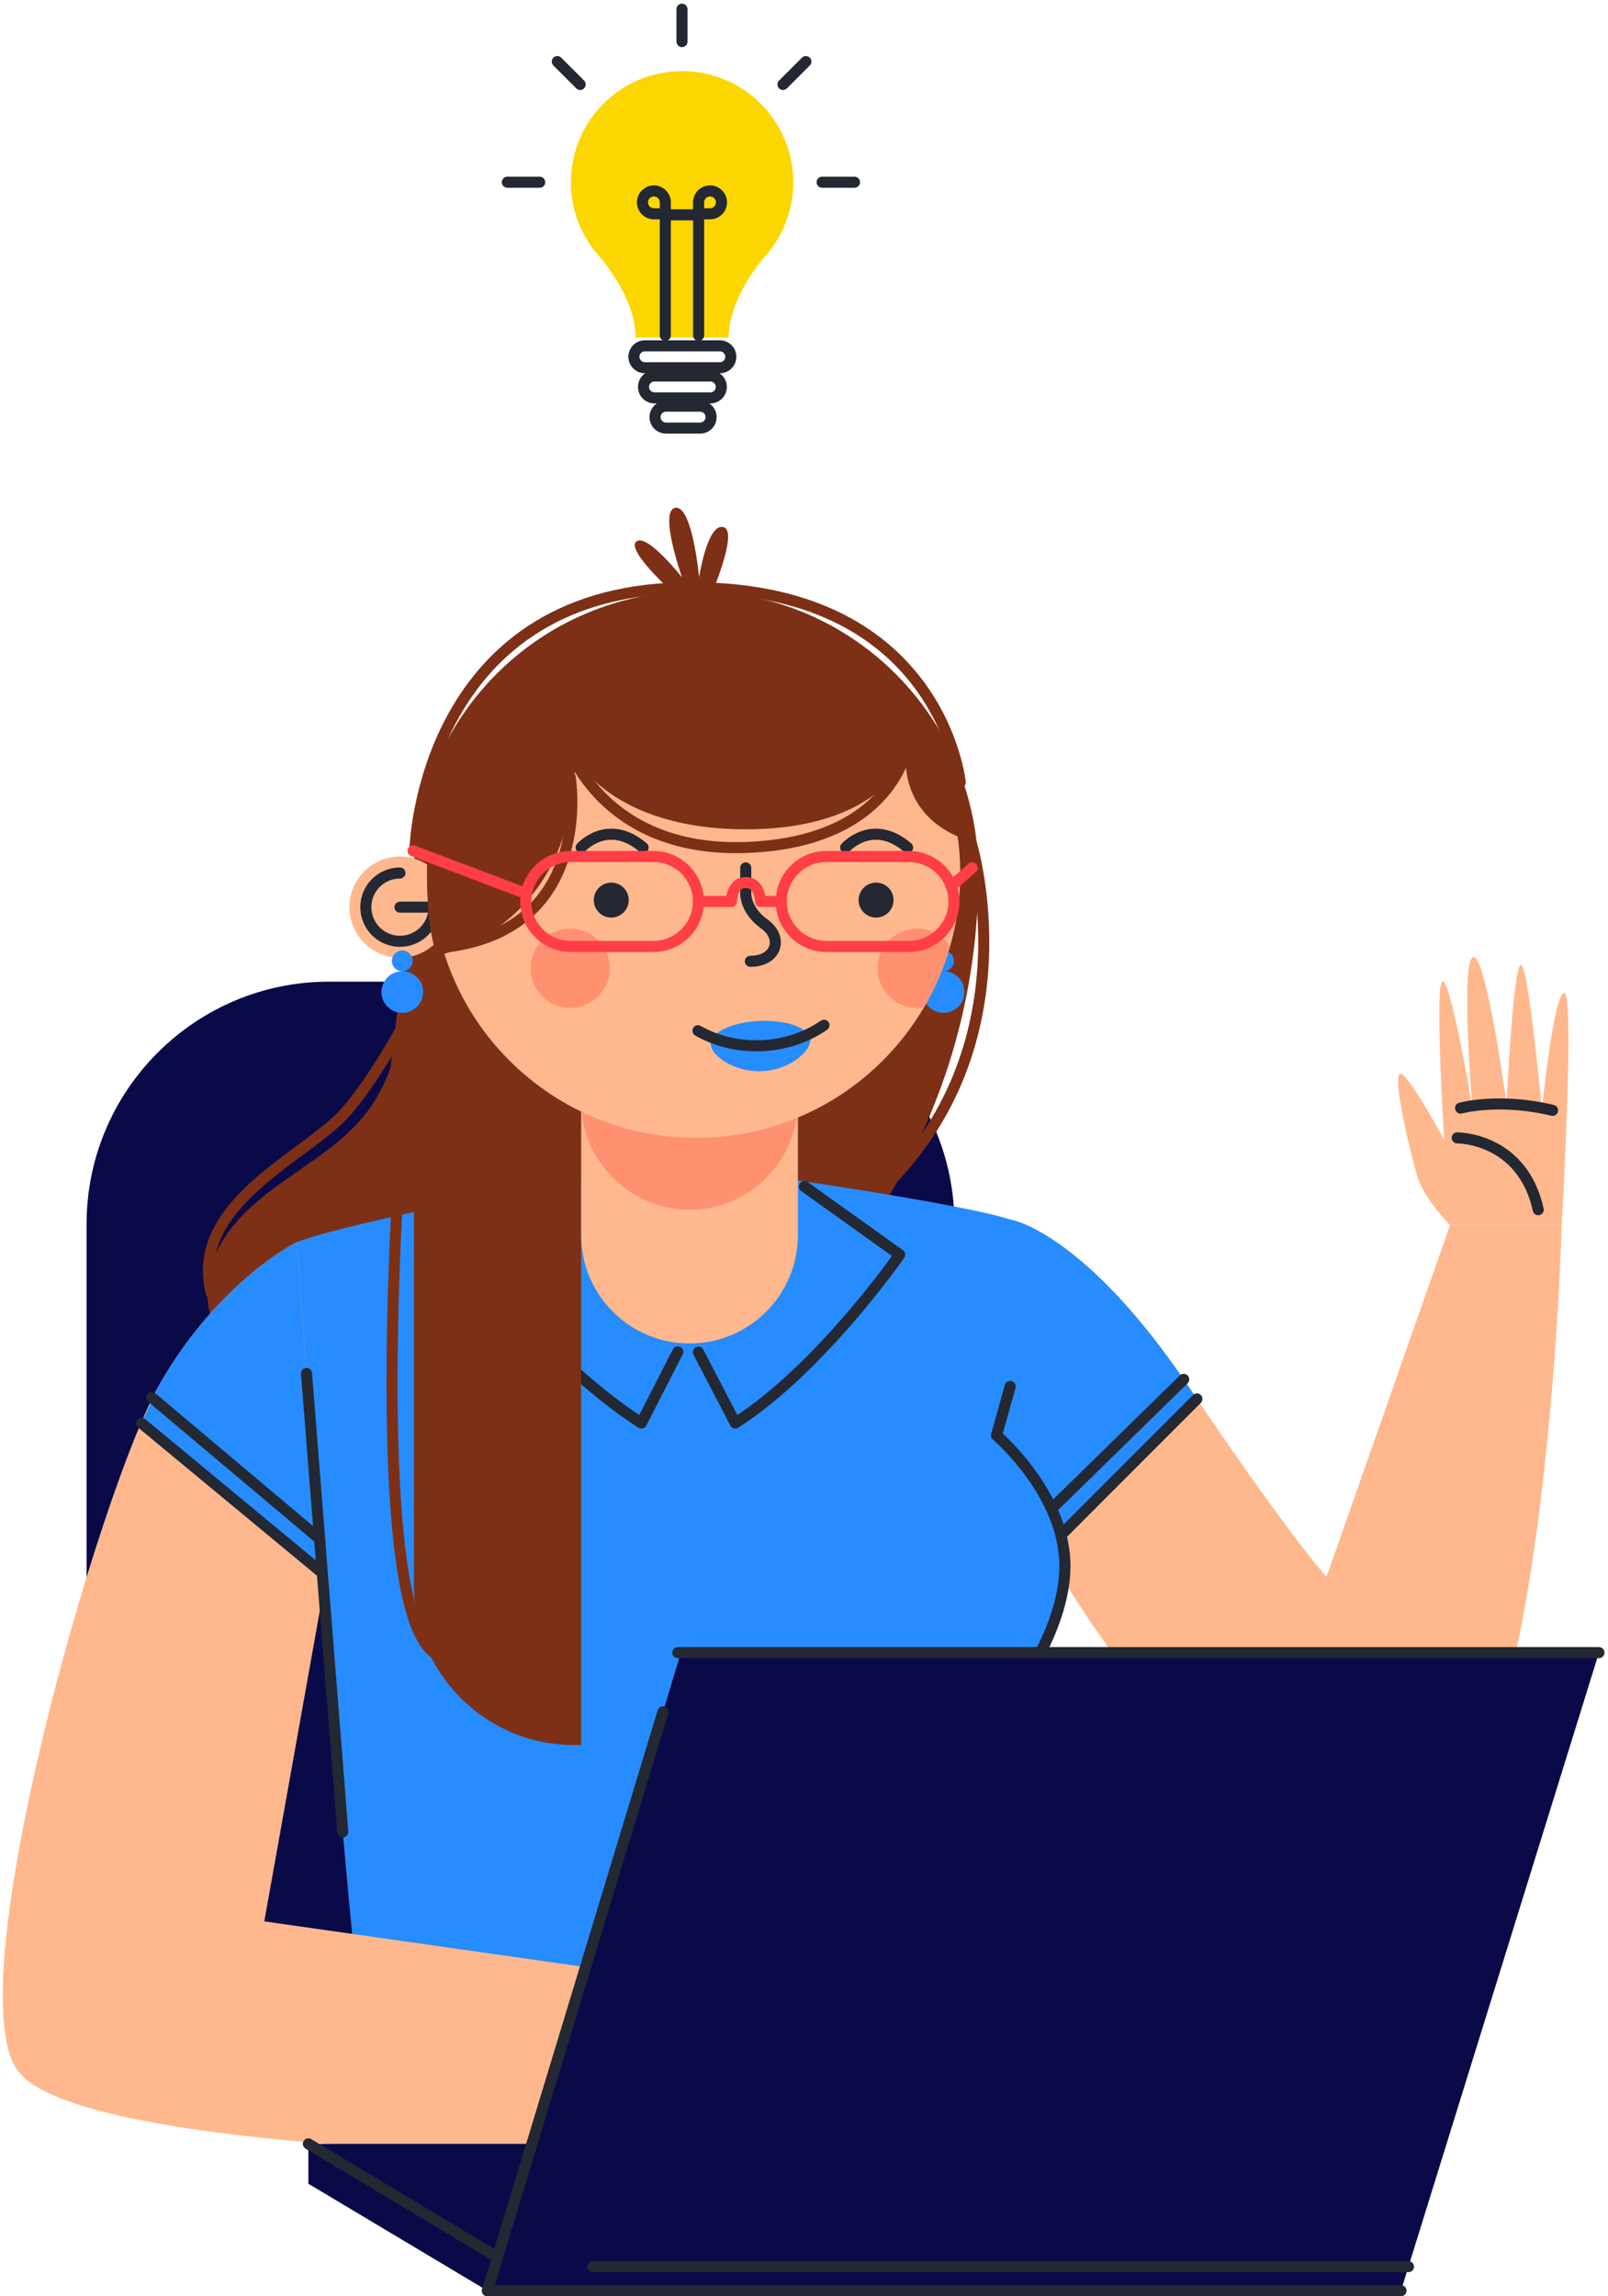 <svg width="234" height="334" viewBox="0 0 234 334" fill="none" xmlns="http://www.w3.org/2000/svg">
<path d="M47.885 142.787H103.607C123.082 142.787 138.891 158.597 138.891 178.073V280.685C138.891 285.51 134.973 289.428 130.149 289.428H21.338C16.514 289.428 12.596 285.51 12.596 280.685V178.073C12.596 158.597 28.405 142.787 47.88 142.787H47.885Z" fill="#0A0A49"/>
<path d="M101.301 85.994C78.614 85.994 60.23 104.386 60.23 127.069L56.822 155.316C56.031 157.553 54.958 159.687 53.524 161.598C50.725 165.327 46.773 167.983 42.941 170.639C39.109 173.295 35.231 176.1 32.684 180.007C30.137 183.913 29.179 189.191 31.491 193.241C33.16 196.167 36.321 198.054 39.631 198.708C42.935 199.357 46.382 198.88 49.612 197.934C50.335 197.722 51.052 197.475 51.763 197.211L49.256 217.961H51.493C101.686 217.961 142.373 177.27 142.373 127.074C142.373 104.386 123.982 86 101.301 86V85.994Z" fill="#7D3016"/>
<path d="M58.538 149.447C58.538 149.447 53.931 157.863 49.956 162.137C44.214 168.304 27.436 175.32 30.763 188.118" stroke="#7D3016" stroke-width="1.61" stroke-linecap="round" stroke-linejoin="round"/>
<path d="M141.254 122.307C141.254 122.307 150.363 151.295 128.749 172.589" stroke="#7D3016" stroke-width="1.61" stroke-linecap="round" stroke-linejoin="round"/>
<path d="M60.402 123.3C60.402 123.3 61.52 86.327 99.167 85.512C136.814 84.692 139.74 113.811 139.74 113.811" stroke="#7D3016" stroke-width="1.61" stroke-linecap="round" stroke-linejoin="round"/>
<path d="M147.168 177.431C147.168 177.431 157.792 179.181 172.964 201.68C188.137 224.179 193.041 229.354 193.041 229.354L211.013 178.188H227.264C227.264 178.188 224.929 267.795 204.72 268.839C169.368 270.663 142.384 206.263 142.384 206.263L147.174 177.431H147.168Z" fill="#FFB88D"/>
<path d="M211.007 178.182C211.007 178.182 207.129 174.322 206.154 170.857C205.173 167.392 202.69 157.003 203.67 156.245C204.651 155.494 210.164 165.843 210.164 165.843C210.164 165.843 208.718 143.068 209.923 142.764C211.128 142.46 214.26 161.041 214.26 161.041C214.26 161.041 212.481 139.827 214.368 139.225C216.25 138.622 219.244 160.577 219.244 160.577C219.244 160.577 220.168 140.578 221.298 140.355C222.428 140.131 224.384 161.443 224.384 161.443C224.384 161.443 226.042 144.651 227.619 144.422C229.202 144.198 227.264 178.182 227.264 178.182H211.013H211.007Z" fill="#FFB88D"/>
<path d="M212.057 165.51C212.057 165.51 221.527 165.441 223.845 175.957" stroke="#232832" stroke-width="1.61" stroke-linecap="round" stroke-linejoin="round"/>
<path d="M212.544 161.179C212.544 161.179 218.137 159.63 225.938 161.506" stroke="#232832" stroke-width="1.61" stroke-linecap="round" stroke-linejoin="round"/>
<path d="M174.18 203.481C173.779 202.89 173.377 202.294 172.959 201.674C157.786 179.175 147.163 177.425 147.163 177.425L142.373 206.258C142.373 206.258 146.279 214.432 152.956 224.701L174.18 203.475V203.481Z" fill="#278CFF"/>
<path d="M154.385 223.284L174.18 203.481" stroke="#232832" stroke-width="1.61" stroke-linecap="round" stroke-linejoin="round"/>
<path d="M172.253 200.641L153.019 219.458" stroke="#232832" stroke-width="1.61" stroke-linecap="round" stroke-linejoin="round"/>
<path d="M86.903 170.954C86.903 170.954 50.954 177.626 43.17 180.684C43.17 180.684 52.067 308.279 55.681 314.113C59.295 319.953 151.298 314.113 151.298 314.113C151.298 314.113 151.023 180.403 148.797 178.182C146.572 175.957 110.984 170.954 110.984 170.954H86.903Z" fill="#278CFF"/>
<path d="M117.059 172.589L130.918 182.496C130.918 182.496 119.525 198.955 106.997 206.986L101.634 196.677" stroke="#232832" stroke-width="1.61" stroke-linecap="round" stroke-linejoin="round"/>
<path d="M81.999 173.341L68.14 183.248C68.14 183.248 80.806 198.955 93.334 206.986L98.634 196.637" stroke="#232832" stroke-width="1.61" stroke-linecap="round" stroke-linejoin="round"/>
<path d="M147.002 201.674L145.011 208.782C145.011 208.782 155.124 217.352 154.97 228.046C154.815 238.739 144.925 250.264 144.925 250.264" fill="#278CFF"/>
<path d="M147.002 201.674L145.011 208.782C145.011 208.782 155.124 217.352 154.97 228.046C154.815 238.739 144.925 250.264 144.925 250.264" stroke="#232832" stroke-width="1.61" stroke-linecap="round" stroke-linejoin="round"/>
<path d="M43.176 180.684C43.176 180.684 31.956 186.197 23.288 201.227C14.621 216.251 -6.489 289.399 2.649 301.28C11.552 312.857 81.93 313.367 81.93 313.367L88.022 286.531L38.461 279.475L46.996 231.751L43.182 180.689L43.176 180.684Z" fill="#FFB88D"/>
<path d="M46.761 228.677L43.176 180.684C43.176 180.684 31.956 186.197 23.288 201.227C22.858 201.972 21.045 206.005 20.581 207.003L46.761 228.671V228.677Z" fill="#278CFF"/>
<path d="M44.604 199.775L49.881 266.458" stroke="#232832" stroke-width="1.61" stroke-linecap="round" stroke-linejoin="round"/>
<path d="M20.581 207.003L46.761 228.677" stroke="#232832" stroke-width="1.61" stroke-linecap="round" stroke-linejoin="round"/>
<path d="M46.509 223.829L22.044 203.246" stroke="#232832" stroke-width="1.61" stroke-linecap="round" stroke-linejoin="round"/>
<path d="M60.23 162.774H84.569V253.821H83.519C70.664 253.821 60.23 243.385 60.23 230.53V162.768V162.774Z" fill="#7D3016"/>
<path d="M58.538 162.774C58.538 162.774 53.042 233.255 63.178 240.38" stroke="#7D3016" stroke-width="1.61" stroke-linecap="round" stroke-linejoin="round"/>
<path d="M100.338 195.415C91.63 195.415 84.569 188.354 84.569 179.645V152.608H116.112V179.645C116.112 188.354 109.051 195.415 100.343 195.415H100.338Z" fill="#FFB88D"/>
<path d="M100.338 175.957C91.63 175.957 84.569 168.895 84.569 160.187V133.15H116.112V160.187C116.112 168.895 109.051 175.957 100.343 175.957H100.338Z" fill="#FF9170"/>
<path d="M50.845 131.951C50.845 136.018 54.144 139.311 58.205 139.311C62.266 139.311 65.564 136.012 65.564 131.951C65.564 127.889 62.266 124.59 58.205 124.59C54.144 124.59 50.845 127.889 50.845 131.951Z" fill="#FFB88D"/>
<path d="M58.205 126.983C55.457 126.983 53.237 129.208 53.237 131.951C53.237 134.693 55.463 136.918 58.205 136.918C60.947 136.918 63.173 134.693 63.173 131.951H58.205" stroke="#232832" stroke-width="1.61" stroke-linecap="round" stroke-linejoin="round"/>
<path d="M55.503 144.29C55.503 145.965 56.863 147.325 58.538 147.325C60.213 147.325 61.572 145.965 61.572 144.29C61.572 142.615 60.27 141.324 58.641 141.267C59.427 141.21 60.058 140.573 60.058 139.77C60.058 138.966 59.381 138.255 58.543 138.255C57.706 138.255 57.029 138.932 57.029 139.77C57.029 140.607 57.654 141.21 58.446 141.267C56.817 141.324 55.515 142.649 55.515 144.29H55.503Z" fill="#278CFF"/>
<path d="M134.268 144.29C134.268 145.965 135.627 147.325 137.302 147.325C138.977 147.325 140.337 145.965 140.337 144.29C140.337 142.615 139.034 141.324 137.405 141.267C138.191 141.21 138.822 140.573 138.822 139.77C138.822 138.966 138.145 138.255 137.308 138.255C136.47 138.255 135.793 138.932 135.793 139.77C135.793 140.607 136.419 141.21 137.21 141.267C135.581 141.324 134.279 142.649 134.279 144.29H134.268Z" fill="#278CFF"/>
<path d="M128.48 154.249C143.491 139.237 143.491 114.897 128.48 99.885C113.469 84.873 89.131 84.873 74.119 99.885C59.108 114.897 59.108 139.237 74.119 154.249C89.131 169.262 113.469 169.262 128.48 154.249Z" fill="#FFB88D"/>
<path d="M101.301 87.095C80.071 87.095 62.128 105.837 62.128 127.068C62.128 131.067 62.404 135.387 63.534 139.012C63.545 139.012 83.668 135.323 83.668 110.117C83.668 110.117 88.945 120.626 108.517 120.626C128.09 120.626 131.841 110.117 131.841 110.117C131.841 110.117 130.906 118.211 139.728 121.819C137.164 103.072 120.736 87.095 101.29 87.095H101.301Z" fill="#7D3016"/>
<path d="M105.259 76.666C102.913 76.115 101.737 83.986 101.737 83.986C101.737 83.986 100.768 73.488 98.284 73.861C95.8 74.234 99.254 83.986 99.254 83.986C99.254 83.986 94.005 77.354 92.553 78.806C91.102 80.257 98.909 87.095 98.909 87.095H103.257C103.257 87.095 107.605 77.217 105.259 76.666Z" fill="#7D3016"/>
<path d="M132.076 108.401C132.076 108.401 130.034 122.525 108.523 123.271C87.007 124.017 82.274 107.592 82.274 107.592" stroke="#7D3016" stroke-width="1.61" stroke-linecap="round" stroke-linejoin="round"/>
<path d="M82.98 113.054C82.98 113.054 86.599 134.664 65.564 137.664" stroke="#7D3016" stroke-width="1.61" stroke-linecap="round" stroke-linejoin="round"/>
<path d="M108.523 126.231V130.04C108.523 130.04 108.477 132.438 111.242 134.411C114.013 136.385 113.038 139.827 109.189 139.827" stroke="#232832" stroke-width="1.61" stroke-linecap="round" stroke-linejoin="round"/>
<path d="M117.919 151.26C117.994 152.952 114.856 155.643 110.852 155.809C106.848 155.981 103.498 153.566 103.424 151.874C103.349 150.182 106.539 148.673 110.542 148.501C114.546 148.329 117.85 149.562 117.919 151.254V151.26Z" fill="#278CFF"/>
<path d="M101.571 149.929C107.175 153.119 114.598 152.798 119.904 149.126" stroke="#232832" stroke-width="1.61" stroke-linecap="round" stroke-linejoin="round"/>
<path d="M91.492 130.924C91.492 132.329 90.357 133.465 88.951 133.465C87.546 133.465 86.41 132.329 86.41 130.924C86.41 129.518 87.546 128.382 88.951 128.382C90.357 128.382 91.492 129.518 91.492 130.924Z" fill="#232832"/>
<path d="M88.75 140.842C88.75 144.026 86.169 146.608 82.986 146.608C79.802 146.608 77.221 144.026 77.221 140.842C77.221 137.658 79.802 135.077 82.986 135.077C86.169 135.077 88.75 137.658 88.75 140.842Z" fill="#FF9170"/>
<path d="M84.569 123.277C84.569 123.277 88.469 118.917 93.586 123.277" stroke="#232832" stroke-width="1.61" stroke-linecap="round" stroke-linejoin="round"/>
<path d="M124.946 130.924C124.946 132.329 126.082 133.465 127.487 133.465C128.893 133.465 130.028 132.329 130.028 130.924C130.028 129.518 128.893 128.382 127.487 128.382C126.082 128.382 124.946 129.518 124.946 130.924Z" fill="#232832"/>
<path d="M133.453 135.077C130.269 135.077 127.688 137.659 127.688 140.842C127.688 144.026 130.269 146.608 133.453 146.608C133.797 146.608 134.13 146.562 134.462 146.504C136.08 143.751 137.359 140.785 138.254 137.647C137.222 136.098 135.461 135.071 133.453 135.071V135.077Z" fill="#FF9170"/>
<path d="M123.059 123.277C123.059 123.277 126.965 118.917 132.076 123.277" stroke="#232832" stroke-width="1.61" stroke-linecap="round" stroke-linejoin="round"/>
<path d="M95.095 137.664H83.043C79.446 137.664 76.504 134.721 76.504 131.124C76.504 127.527 79.446 124.584 83.043 124.584H95.095C98.692 124.584 101.634 127.527 101.634 131.124C101.634 134.721 98.692 137.664 95.095 137.664Z" stroke="#FF3E46" stroke-width="1.61" stroke-linecap="round" stroke-linejoin="round"/>
<path d="M132.283 137.664H120.231C116.634 137.664 113.692 134.721 113.692 131.124C113.692 127.527 116.634 124.584 120.231 124.584H132.283C135.88 124.584 138.822 127.527 138.822 131.124C138.822 134.721 135.88 137.664 132.283 137.664Z" stroke="#FF3E46" stroke-width="1.61" stroke-linecap="round" stroke-linejoin="round"/>
<path d="M76.613 129.994L60.109 123.753" stroke="#FF3E46" stroke-width="1.61" stroke-linecap="round" stroke-linejoin="round"/>
<path d="M101.628 131.124H106.441C106.441 131.124 106.401 128.376 108.523 128.376C110.646 128.376 110.674 131.124 110.674 131.124H113.697" stroke="#FF3E46" stroke-width="1.61" stroke-linecap="round" stroke-linejoin="round"/>
<path d="M138.421 128.904L141.478 126.231" stroke="#FF3E46" stroke-width="1.61" stroke-linecap="round" stroke-linejoin="round"/>
<path d="M70.922 333.193L44.874 317.635V311.835H87.557L70.922 333.193Z" fill="#0A0A49"/>
<path d="M203.877 333.193H70.922L99.093 240.379H232.684L203.877 333.193Z" fill="#0A0A49"/>
<path d="M44.874 311.835L72.396 328.323" stroke="#232832" stroke-width="1.61" stroke-linecap="round" stroke-linejoin="round"/>
<path d="M204.961 329.694H86.267" stroke="#232832" stroke-width="1.61" stroke-linecap="round" stroke-linejoin="round"/>
<path d="M70.922 333.193H203.877" stroke="#232832" stroke-width="1.61" stroke-linecap="round" stroke-linejoin="round"/>
<path d="M96.477 248.99L70.922 333.193" stroke="#232832" stroke-width="1.61" stroke-linecap="round" stroke-linejoin="round"/>
<path d="M98.64 240.379H232.684" stroke="#232832" stroke-width="1.61" stroke-linecap="round" stroke-linejoin="round"/>
<path d="M112.051 36.441H112.028C114.156 33.704 115.441 30.268 115.441 26.527C115.441 17.59 108.196 10.344 99.259 10.344C90.322 10.344 83.077 17.59 83.077 26.527C83.077 30.268 84.356 33.698 86.49 36.441H86.473C86.473 36.441 86.502 36.469 86.554 36.521C86.84 36.888 87.15 37.238 87.471 37.582C89.181 39.67 92.491 44.334 92.491 49.096H106.045C106.045 44.306 109.407 39.601 111.105 37.536C111.397 37.221 111.684 36.894 111.954 36.555C112.017 36.486 112.063 36.441 112.063 36.441H112.051Z" fill="#FCD600"/>
<path d="M99.242 1.338V6.048" stroke="#232832" stroke-width="1.61" stroke-linecap="round" stroke-linejoin="round"/>
<path d="M73.83 26.505H78.54" stroke="#232832" stroke-width="1.61" stroke-linecap="round" stroke-linejoin="round"/>
<path d="M124.344 26.505H119.634" stroke="#232832" stroke-width="1.61" stroke-linecap="round" stroke-linejoin="round"/>
<path d="M81.098 8.956L84.425 12.283" stroke="#232832" stroke-width="1.61" stroke-linecap="round" stroke-linejoin="round"/>
<path d="M117.277 8.956L113.944 12.283" stroke="#232832" stroke-width="1.61" stroke-linecap="round" stroke-linejoin="round"/>
<path d="M104.755 53.49H93.844C92.967 53.49 92.25 52.773 92.25 51.895C92.25 51.017 92.967 50.3 93.844 50.3H104.755C105.632 50.3 106.349 51.017 106.349 51.895C106.349 52.773 105.632 53.49 104.755 53.49Z" stroke="#232832" stroke-width="1.61" stroke-linecap="round" stroke-linejoin="round"/>
<path d="M103.372 57.878H95.238C94.361 57.878 93.644 57.161 93.644 56.284C93.644 55.406 94.361 54.689 95.238 54.689H103.372C104.25 54.689 104.967 55.406 104.967 56.284C104.967 57.161 104.25 57.878 103.372 57.878Z" stroke="#232832" stroke-width="1.61" stroke-linecap="round" stroke-linejoin="round"/>
<path d="M101.886 62.267H96.919C96.041 62.267 95.324 61.55 95.324 60.672C95.324 59.794 96.041 59.077 96.919 59.077H101.886C102.764 59.077 103.481 59.794 103.481 60.672C103.481 61.55 102.764 62.267 101.886 62.267Z" stroke="#232832" stroke-width="1.61" stroke-linecap="round" stroke-linejoin="round"/>
<path d="M96.816 48.786V31.249H101.663V48.786" stroke="#232832" stroke-width="1.61" stroke-linecap="round" stroke-linejoin="round"/>
<path d="M95.158 27.772C96.076 27.772 96.821 28.518 96.821 29.436V31.1H95.158C94.24 31.1 93.494 30.354 93.494 29.436C93.494 28.518 94.24 27.772 95.158 27.772Z" stroke="#232832" stroke-width="1.61" stroke-linecap="round" stroke-linejoin="round"/>
<path d="M103.326 27.772C102.408 27.772 101.663 28.518 101.663 29.436V31.1H103.326C104.244 31.1 104.99 30.354 104.99 29.436C104.99 28.518 104.244 27.772 103.326 27.772Z" stroke="#232832" stroke-width="1.61" stroke-linecap="round" stroke-linejoin="round"/>
</svg>
